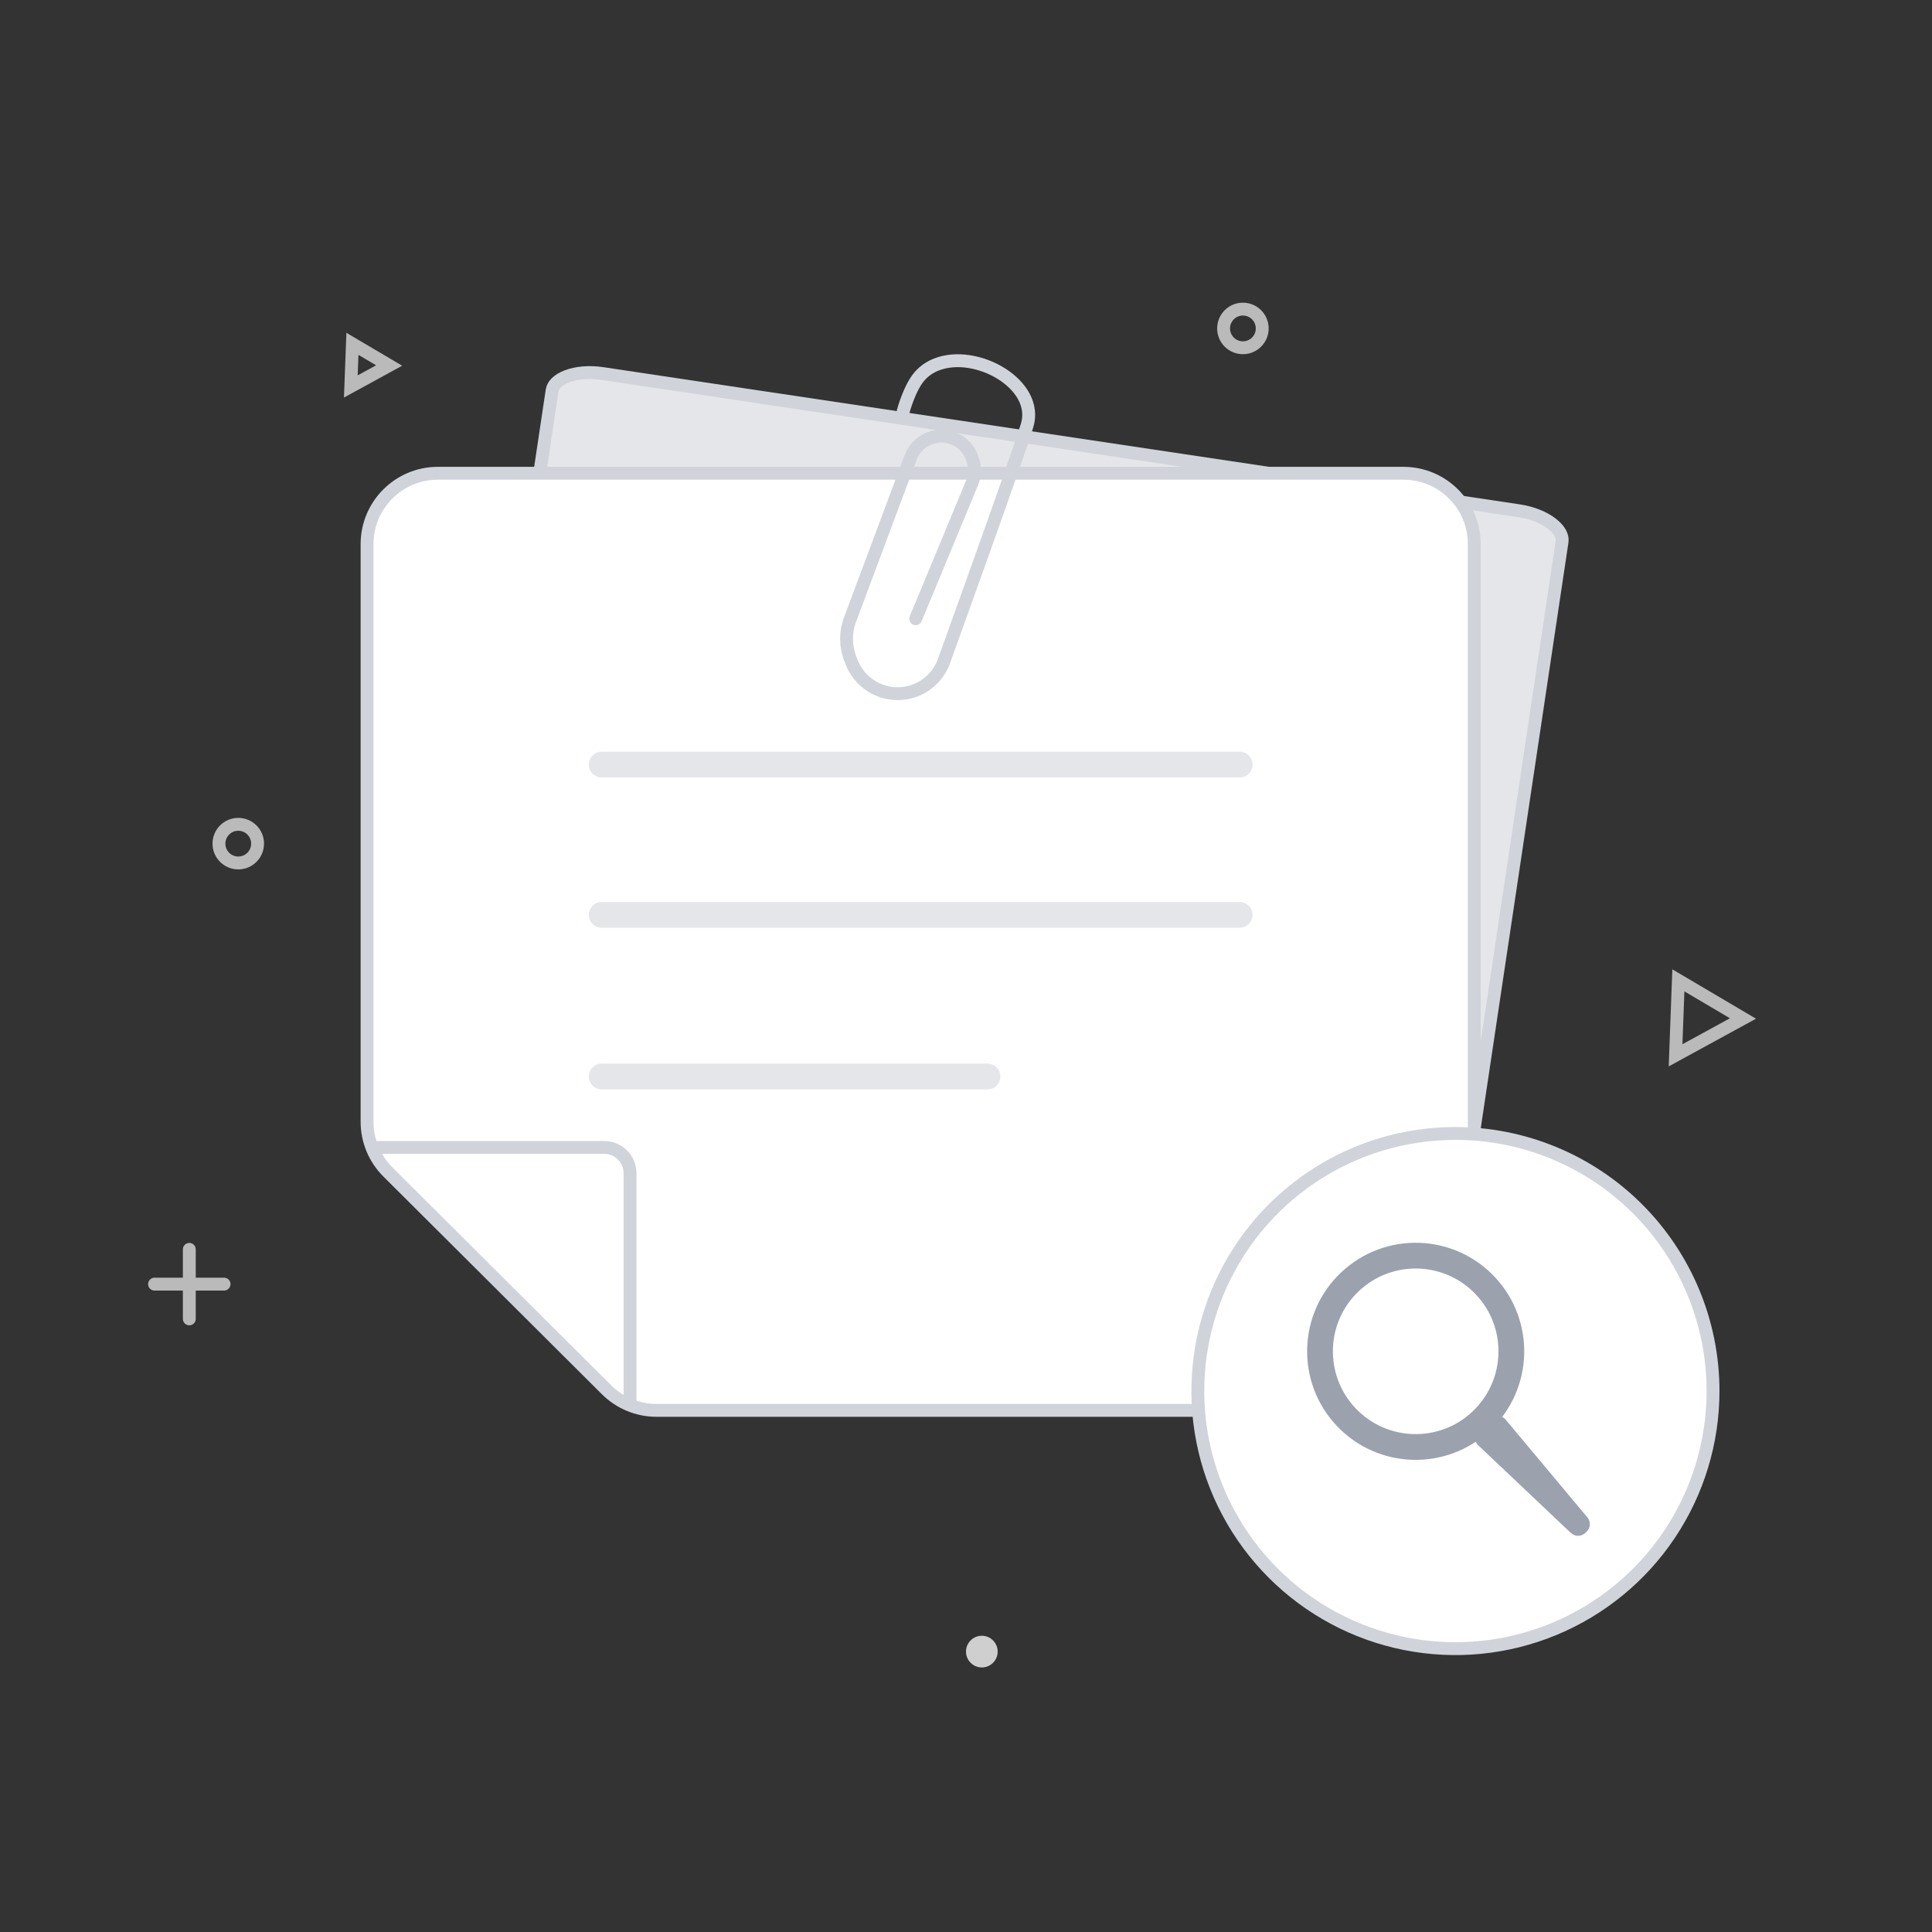 <svg width="150" height="150" viewBox="0 0 150 150" fill="none" xmlns="http://www.w3.org/2000/svg">
<rect x="0" y="0" width="150" height="150" fill="#333333" stroke="none"/>
<path d="M117.924 39.654L46.776 29.002C45.706 28.842 44.725 28.948 44.009 29.224C43.278 29.505 42.926 29.915 42.868 30.307L34.193 88.25C34.134 88.641 34.35 89.136 34.967 89.62C35.571 90.093 36.478 90.481 37.547 90.641L108.696 101.293C109.766 101.454 110.747 101.348 111.462 101.072C112.193 100.79 112.545 100.38 112.604 99.989L121.279 42.046C121.337 41.655 121.121 41.16 120.504 40.676C119.901 40.203 118.994 39.814 117.924 39.654Z" fill="#E4E6EA" stroke="#D0D4DA"/>
<path d="M114.463 104C114.463 107.038 112.001 109.5 108.963 109.5H50.969C49.514 109.5 48.118 108.923 47.087 107.896L30.117 90.99C29.081 89.957 28.499 88.555 28.499 87.093V42.245C28.499 39.208 30.961 36.745 33.999 36.745H108.963C112.001 36.745 114.463 39.208 114.463 42.245V104Z" fill="white" stroke="#D0D4DA"/>
<path d="M71.094 48.04L75.456 37.526C75.708 36.919 75.723 36.24 75.499 35.622L75.467 35.534C74.976 34.181 73.46 33.507 72.126 34.048V34.048C71.469 34.315 70.953 34.846 70.704 35.511L65.996 48.105C65.629 49.085 65.636 50.166 66.016 51.141L66.123 51.417C66.695 52.888 68.112 53.857 69.69 53.857V53.857C71.301 53.857 72.737 52.856 73.284 51.341C75.062 46.414 78.898 35.744 79.737 33.057V33.057C80.735 29.861 75.822 27.076 72.705 28.299C72.236 28.483 71.796 28.765 71.423 29.18C70.624 30.066 70.126 31.931 70.126 31.931" stroke="#D0D4DA" stroke-linecap="round"/>
<path d="M48.915 108.9V91.086C48.915 89.981 48.019 89.086 46.915 89.086H29.1" stroke="#D0D4DA" stroke-linecap="round" stroke-linejoin="round"/>
<path d="M46.713 83.58H76.665M46.713 71.031H96.25M46.713 59.362H96.25" stroke="#E4E6EA" stroke-width="2" stroke-linecap="round" stroke-linejoin="round"/>
<path d="M113.01 88C109.054 87.998 105.186 89.169 101.895 91.365C98.605 93.562 96.04 96.685 94.525 100.339C93.009 103.993 92.612 108.015 93.382 111.895C94.153 115.776 96.056 119.34 98.853 122.138C101.65 124.936 105.213 126.842 109.093 127.615C112.973 128.387 116.995 127.992 120.65 126.479C124.305 124.965 127.43 122.402 129.628 119.113C131.826 115.823 132.999 111.956 132.999 108C132.999 102.698 130.893 97.612 127.145 93.862C123.397 90.111 118.312 88.003 113.01 88Z" fill="white" stroke="#D0D4DA" stroke-linecap="round" stroke-linejoin="round"/>
<circle cx="109.913" cy="104.916" r="7.428" transform="rotate(-43.243 109.913 104.916)" stroke="#9BA2AE" stroke-width="2"/>
<path d="M114.773 112.215C114.436 111.896 114.437 111.359 114.775 111.04L115.724 110.148C116.062 109.83 116.599 109.862 116.897 110.218L123.248 117.812C123.522 118.14 123.493 118.626 123.182 118.919L123.072 119.022C122.76 119.315 122.274 119.314 121.963 119.02L114.773 112.215Z" fill="#9BA2AE"/>
<path d="M76.229 129.46C76.908 129.46 77.459 128.909 77.459 128.23C77.459 127.551 76.908 127 76.229 127C75.55 127 74.999 127.551 74.999 128.23C74.999 128.909 75.55 129.46 76.229 129.46Z" fill="#CFCFCF"/>
<circle cx="96.499" cy="25.5" r="1.5" stroke="#BABABA" stroke-linecap="round" stroke-linejoin="round"/>
<path d="M14.698 97V102.397" stroke="#BABABA" stroke-linecap="round" stroke-linejoin="round"/>
<path d="M11.999 99.699H17.396" stroke="#BABABA" stroke-linecap="round" stroke-linejoin="round"/>
<path d="M130.091 81.935L130.308 76.115L135.325 79.075L130.091 81.935Z" stroke="#BABABA"/>
<path d="M27.238 30.004L27.362 26.695L30.213 28.378L27.238 30.004Z" stroke="#BABABA"/>
<circle cx="18.499" cy="65.5" r="1.5" stroke="#BABABA" stroke-linecap="round" stroke-linejoin="round"/>
</svg>

